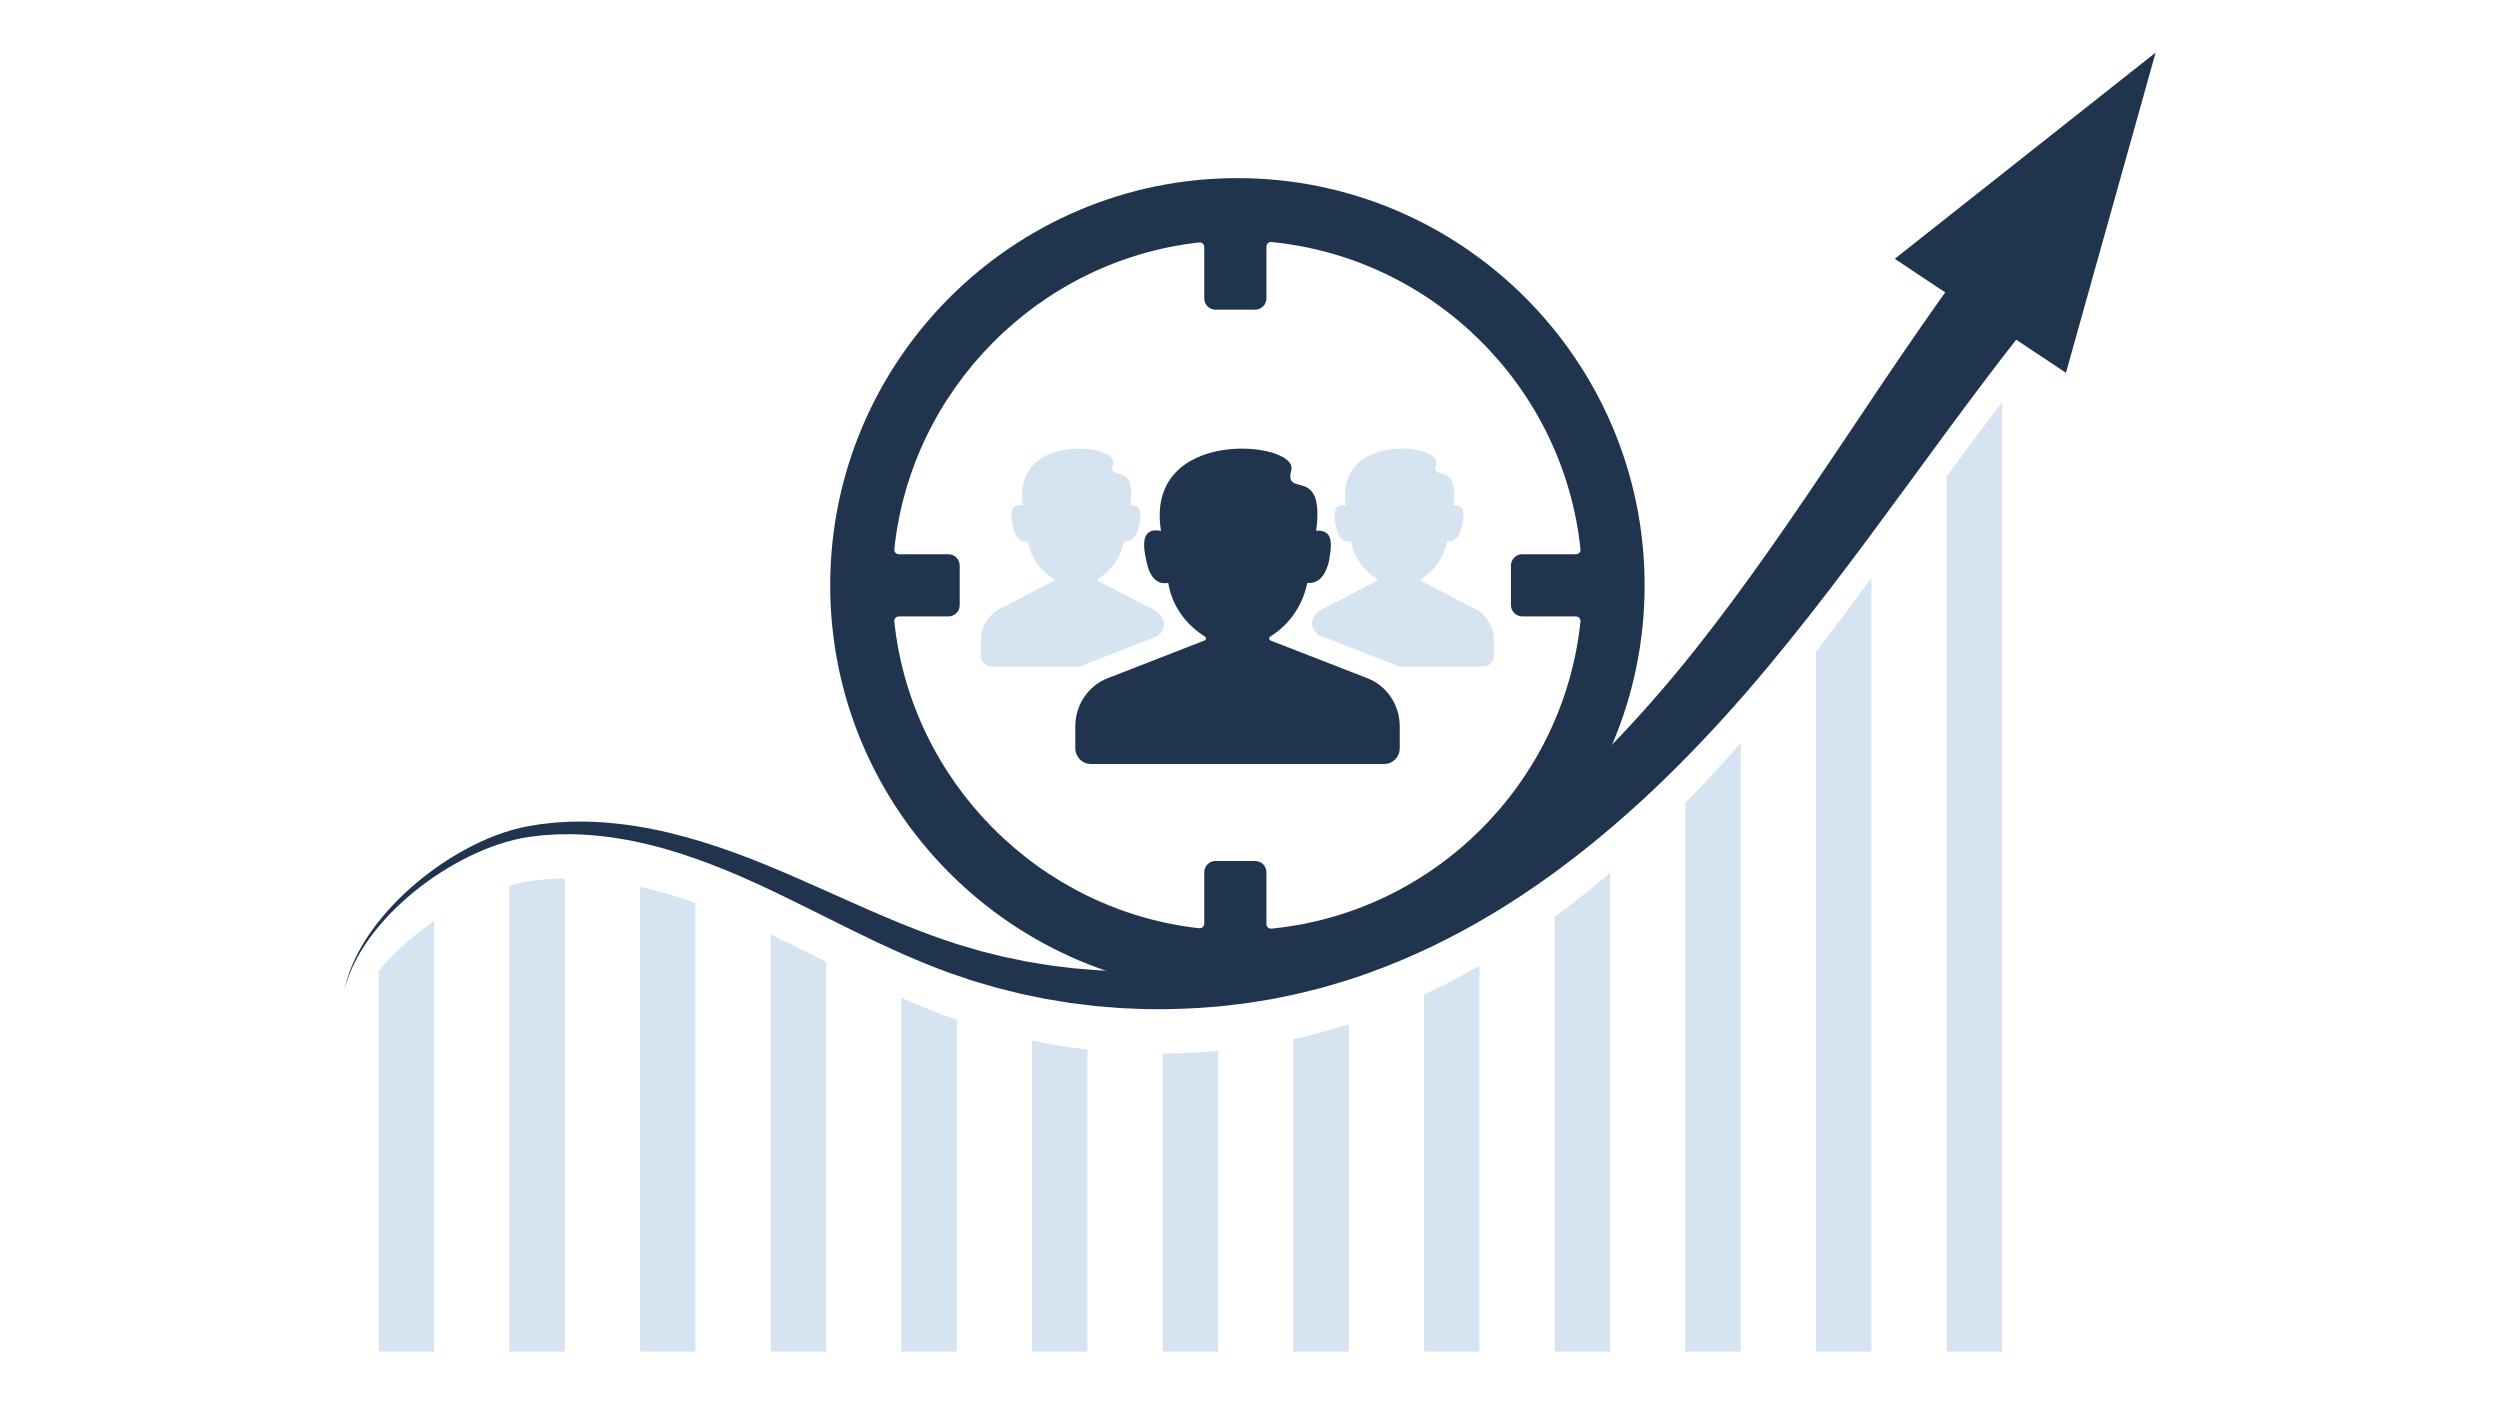 <svg xmlns="http://www.w3.org/2000/svg" xmlns:xlink="http://www.w3.org/1999/xlink" width="800" zoomAndPan="magnify" viewBox="0 0 600 337.5" height="450" preserveAspectRatio="xMidYMid meet"><defs><clipPath id="9c0aab4a44"><path d="M 82.633 52 L 497 52 L 497 243 L 82.633 243 Z M 82.633 52 "></path></clipPath><clipPath id="935baab9e7"><path d="M 454.258 12.617 L 517.348 12.617 L 517.348 89.934 L 454.258 89.934 Z M 454.258 12.617 "></path></clipPath><clipPath id="c0d5ba8fd7"><path d="M 90 221 L 105 221 L 105 324.824 L 90 324.824 Z M 90 221 "></path></clipPath><clipPath id="32d2388045"><path d="M 122 210 L 136 210 L 136 324.824 L 122 324.824 Z M 122 210 "></path></clipPath><clipPath id="19afa3bc5f"><path d="M 153 212 L 167 212 L 167 324.824 L 153 324.824 Z M 153 212 "></path></clipPath><clipPath id="2d379acc23"><path d="M 184 224 L 199 224 L 199 324.824 L 184 324.824 Z M 184 224 "></path></clipPath><clipPath id="a2b460420a"><path d="M 216 239 L 230 239 L 230 324.824 L 216 324.824 Z M 216 239 "></path></clipPath><clipPath id="7669fc6423"><path d="M 247 249 L 261 249 L 261 324.824 L 247 324.824 Z M 247 249 "></path></clipPath><clipPath id="6b1968d52a"><path d="M 279 252 L 293 252 L 293 324.824 L 279 324.824 Z M 279 252 "></path></clipPath><clipPath id="de8e29e41b"><path d="M 310 245 L 324 245 L 324 324.824 L 310 324.824 Z M 310 245 "></path></clipPath><clipPath id="4d90f12ef8"><path d="M 341 231 L 356 231 L 356 324.824 L 341 324.824 Z M 341 231 "></path></clipPath><clipPath id="3c92dca16c"><path d="M 373 209 L 387 209 L 387 324.824 L 373 324.824 Z M 373 209 "></path></clipPath><clipPath id="fc15634dc2"><path d="M 404 178 L 418 178 L 418 324.824 L 404 324.824 Z M 404 178 "></path></clipPath><clipPath id="ea6673351e"><path d="M 435 138 L 450 138 L 450 324.824 L 435 324.824 Z M 435 138 "></path></clipPath><clipPath id="d8d4667924"><path d="M 467 96 L 481 96 L 481 324.824 L 467 324.824 Z M 467 96 "></path></clipPath><clipPath id="4ee5fa3fe6"><path d="M 199.246 42.75 L 394.707 42.75 L 394.707 238.211 L 199.246 238.211 Z M 199.246 42.75 "></path></clipPath></defs><g id="4c08dc6764"><g clip-rule="nonzero" clip-path="url(#9c0aab4a44)"><path style=" stroke:none;fill-rule:nonzero;fill:#20354d;fill-opacity:1;" d="M 82.633 237.645 C 83.156 235.062 84.047 232.555 85.18 230.164 C 86.312 227.777 87.691 225.5 89.23 223.34 C 92.316 219.027 96.031 215.172 100.102 211.758 C 104.184 208.352 108.641 205.371 113.418 202.957 C 115.809 201.75 118.281 200.691 120.836 199.832 C 121.473 199.609 122.129 199.43 122.773 199.227 C 123.426 199.043 124.082 198.879 124.738 198.707 C 125.402 198.574 126.07 198.406 126.734 198.297 L 128.723 197.969 L 129.719 197.805 C 130.051 197.762 130.387 197.73 130.723 197.691 L 132.727 197.469 L 133.227 197.414 L 133.73 197.387 L 134.738 197.324 C 135.41 197.285 136.078 197.238 136.754 197.211 L 138.77 197.184 C 139.441 197.176 140.117 197.16 140.785 197.191 C 142.129 197.242 143.477 197.254 144.812 197.379 C 150.176 197.762 155.496 198.637 160.703 199.887 C 165.914 201.145 171.031 202.742 176.051 204.562 C 181.078 206.379 185.984 208.426 190.844 210.539 C 200.559 214.766 210.062 219.277 219.734 223.039 C 220.941 223.52 222.16 223.953 223.367 224.414 C 224.582 224.852 225.801 225.285 227.02 225.703 L 228.852 226.309 L 229.77 226.609 C 230.074 226.707 230.383 226.793 230.691 226.883 L 234.383 227.969 L 235.305 228.242 L 236.238 228.477 L 239.973 229.406 L 240.902 229.641 L 241.844 229.832 L 245.609 230.609 L 246.551 230.801 L 247.5 230.957 L 249.395 231.262 L 251.293 231.574 L 252.242 231.727 L 253.191 231.844 L 257.004 232.305 L 257.957 232.418 L 258.914 232.492 L 260.828 232.648 L 262.734 232.801 C 263.055 232.824 263.375 232.855 263.691 232.875 L 264.652 232.914 L 268.48 233.062 C 268.801 233.074 269.117 233.094 269.438 233.094 L 274.227 233.094 C 274.543 233.086 274.867 233.098 275.184 233.086 L 276.141 233.047 L 279.965 232.887 C 285.051 232.559 290.129 232.078 295.145 231.195 C 297.66 230.828 300.137 230.262 302.629 229.758 C 303.25 229.645 303.863 229.477 304.48 229.324 L 306.332 228.863 C 307.559 228.551 308.797 228.273 310.004 227.891 L 313.652 226.816 C 314.262 226.648 314.859 226.43 315.457 226.23 L 317.254 225.613 C 318.453 225.203 319.656 224.816 320.832 224.348 L 322.609 223.676 C 323.203 223.457 323.785 223.203 324.371 222.969 C 329.066 221.059 333.656 218.898 338.133 216.52 C 347.09 211.75 355.59 206.102 363.617 199.82 C 371.641 193.531 379.203 186.613 386.355 179.27 C 393.516 171.922 400.27 164.148 406.699 156.09 C 413.109 148.008 419.262 139.648 425.242 131.121 C 431.234 122.594 437.074 113.906 442.93 105.164 C 454.652 87.676 466.449 69.93 479.699 52.871 L 496.25 66.289 C 482.961 81.98 470.66 98.852 458.199 115.863 C 445.73 132.875 433.062 150.051 418.973 166.316 C 411.914 174.438 404.492 182.289 396.625 189.715 C 388.758 197.137 380.434 204.133 371.598 210.48 C 362.754 216.816 353.391 222.496 343.531 227.219 C 338.602 229.578 333.555 231.699 328.402 233.543 C 327.758 233.77 327.121 234.016 326.469 234.227 L 324.523 234.875 C 323.23 235.324 321.91 235.691 320.598 236.082 L 318.629 236.66 C 317.969 236.848 317.32 237.059 316.652 237.211 L 312.672 238.203 C 311.352 238.559 310.004 238.805 308.668 239.086 L 306.664 239.496 C 305.992 239.629 305.328 239.781 304.652 239.879 C 301.957 240.309 299.273 240.801 296.562 241.082 C 291.156 241.797 285.711 242.082 280.281 242.203 L 276.207 242.199 L 275.184 242.195 C 274.848 242.195 274.508 242.172 274.168 242.164 L 272.133 242.082 L 270.098 241.996 L 269.082 241.953 C 268.742 241.934 268.406 241.898 268.066 241.875 L 264.012 241.543 L 262.996 241.461 C 262.66 241.426 262.324 241.379 261.988 241.34 L 259.969 241.09 L 256.945 240.719 L 255.938 240.559 L 251.93 239.898 L 250.93 239.734 L 249.93 239.531 L 245.953 238.711 L 244.961 238.504 L 239.055 237.027 L 238.082 236.742 L 234.191 235.598 L 233.219 235.305 L 232.258 234.98 L 228.422 233.672 C 228.102 233.562 227.781 233.457 227.465 233.34 L 224.629 232.273 C 223.375 231.781 222.129 231.277 220.887 230.77 C 219.656 230.242 218.41 229.734 217.191 229.191 C 207.391 224.891 198.043 219.953 188.617 215.379 C 183.906 213.09 179.176 210.875 174.367 208.91 C 169.562 206.938 164.672 205.176 159.695 203.754 C 154.715 202.336 149.641 201.277 144.512 200.691 C 143.234 200.52 141.945 200.453 140.66 200.352 C 140.016 200.293 139.371 200.285 138.727 200.262 L 136.793 200.207 C 136.152 200.207 135.504 200.227 134.863 200.234 L 133.895 200.254 L 133.41 200.258 L 132.93 200.293 L 131 200.422 C 130.676 200.445 130.352 200.465 130.035 200.492 L 129.074 200.609 L 127.152 200.84 C 126.512 200.918 125.895 201.047 125.266 201.148 C 124.641 201.285 124.012 201.41 123.391 201.559 C 122.773 201.727 122.148 201.871 121.531 202.059 C 119.062 202.773 116.641 203.688 114.281 204.758 C 109.559 206.898 105.074 209.625 100.934 212.797 C 96.801 215.977 92.984 219.613 89.762 223.738 C 88.156 225.801 86.699 227.992 85.477 230.312 C 84.254 232.633 83.266 235.086 82.633 237.645 "></path></g><g clip-rule="nonzero" clip-path="url(#935baab9e7)"><path style=" stroke:none;fill-rule:nonzero;fill:#20354d;fill-opacity:1;" d="M 517.352 12.617 L 454.742 62.113 L 495.824 89.473 Z M 517.352 12.617 "></path></g><g clip-rule="nonzero" clip-path="url(#c0d5ba8fd7)"><path style=" stroke:none;fill-rule:nonzero;fill:#d5e4f0;fill-opacity:1;" d="M 104.203 221.086 L 104.203 324.387 L 90.887 324.387 L 90.887 232.996 C 93.859 229.441 97.266 226.262 100.934 223.445 C 102 222.629 103.094 221.84 104.203 221.086 "></path></g><g clip-rule="nonzero" clip-path="url(#32d2388045)"><path style=" stroke:none;fill-rule:nonzero;fill:#d5e4f0;fill-opacity:1;" d="M 135.562 210.855 L 135.562 324.387 L 122.246 324.387 L 122.246 212.508 C 123.25 212.234 124.254 211.996 125.27 211.801 C 125.895 211.68 126.516 211.574 127.152 211.488 C 127.793 211.395 128.434 211.316 129.074 211.246 C 131.227 211.004 133.395 210.879 135.562 210.855 "></path></g><g clip-rule="nonzero" clip-path="url(#19afa3bc5f)"><path style=" stroke:none;fill-rule:nonzero;fill:#d5e4f0;fill-opacity:1;" d="M 166.922 216.707 L 166.922 324.387 L 153.605 324.387 L 153.605 212.863 C 155.652 213.309 157.68 213.828 159.695 214.402 C 162.121 215.098 164.535 215.871 166.922 216.707 "></path></g><g clip-rule="nonzero" clip-path="url(#2d379acc23)"><path style=" stroke:none;fill-rule:nonzero;fill:#d5e4f0;fill-opacity:1;" d="M 198.281 230.816 L 198.281 324.387 L 184.965 324.387 L 184.965 224.293 C 186.184 224.883 187.395 225.484 188.609 226.074 L 195.676 229.527 C 196.547 229.953 197.414 230.383 198.281 230.816 "></path></g><g clip-rule="nonzero" clip-path="url(#a2b460420a)"><path style=" stroke:none;fill-rule:nonzero;fill:#d5e4f0;fill-opacity:1;" d="M 229.641 244.766 L 229.641 324.387 L 216.324 324.387 L 216.324 239.461 C 216.609 239.594 216.902 239.719 217.188 239.848 C 219.641 240.922 222.113 241.953 224.629 242.926 L 226.516 243.645 C 227.145 243.879 227.777 244.109 228.434 244.344 C 228.832 244.484 229.234 244.629 229.641 244.766 "></path></g><g clip-rule="nonzero" clip-path="url(#7669fc6423)"><path style=" stroke:none;fill-rule:nonzero;fill:#d5e4f0;fill-opacity:1;" d="M 261 251.895 L 261 324.387 L 247.684 324.387 L 247.684 249.746 C 247.766 249.762 247.848 249.781 247.934 249.801 C 252.254 250.691 256.613 251.391 261 251.895 "></path></g><g clip-rule="nonzero" clip-path="url(#6b1968d52a)"><path style=" stroke:none;fill-rule:nonzero;fill:#d5e4f0;fill-opacity:1;" d="M 292.363 252.219 L 292.363 324.387 L 279.043 324.387 L 279.043 252.883 C 283.484 252.859 287.93 252.641 292.363 252.219 "></path></g><g clip-rule="nonzero" clip-path="url(#de8e29e41b)"><path style=" stroke:none;fill-rule:nonzero;fill:#d5e4f0;fill-opacity:1;" d="M 323.719 245.801 L 323.719 324.387 L 310.402 324.387 L 310.402 249.398 C 311.16 249.23 311.914 249.055 312.672 248.875 C 316.391 248 320.078 246.969 323.719 245.801 "></path></g><g clip-rule="nonzero" clip-path="url(#4d90f12ef8)"><path style=" stroke:none;fill-rule:nonzero;fill:#d5e4f0;fill-opacity:1;" d="M 355.078 231.793 L 355.078 324.387 L 341.766 324.387 L 341.766 238.711 C 342.355 238.438 342.945 238.16 343.531 237.879 C 347.457 236 351.309 233.965 355.078 231.793 "></path></g><g clip-rule="nonzero" clip-path="url(#3c92dca16c)"><path style=" stroke:none;fill-rule:nonzero;fill:#d5e4f0;fill-opacity:1;" d="M 386.438 209.508 L 386.438 324.387 L 373.121 324.387 L 373.121 220.031 C 377.699 216.684 382.133 213.168 386.438 209.508 "></path></g><g clip-rule="nonzero" clip-path="url(#fc15634dc2)"><path style=" stroke:none;fill-rule:nonzero;fill:#d5e4f0;fill-opacity:1;" d="M 417.797 178.324 L 417.797 324.387 L 404.48 324.387 L 404.48 192.676 C 409.07 188.016 413.5 183.219 417.797 178.324 "></path></g><g clip-rule="nonzero" clip-path="url(#ea6673351e)"><path style=" stroke:none;fill-rule:nonzero;fill:#d5e4f0;fill-opacity:1;" d="M 449.156 138.73 L 449.156 324.387 L 435.84 324.387 L 435.84 156.371 C 436.969 154.926 438.086 153.48 439.199 152.031 C 442.461 147.805 445.586 143.539 448.746 139.285 L 449.156 138.73 "></path></g><g clip-rule="nonzero" clip-path="url(#d8d4667924)"><path style=" stroke:none;fill-rule:nonzero;fill:#d5e4f0;fill-opacity:1;" d="M 480.516 96.555 L 480.516 324.387 L 467.199 324.387 L 467.199 114.332 L 467.547 113.863 L 472.219 107.531 C 473.781 105.422 475.328 103.293 476.922 101.246 L 480.516 96.555 "></path></g><path style=" stroke:none;fill-rule:nonzero;fill:#d5e4f0;fill-opacity:1;" d="M 278.266 147.387 C 280.062 149.047 279.52 152.02 277.234 152.906 L 260.785 159.312 C 260.301 159.5 259.824 159.719 259.375 159.961 L 237.945 159.961 C 236.543 159.961 235.41 158.781 235.41 157.332 L 235.41 153.73 C 235.41 150.184 237.531 147.012 240.734 145.758 L 252.738 139.484 C 253.016 139.379 253.055 138.996 252.809 138.844 C 249.75 136.945 247.344 133.828 246.727 129.938 C 244.805 130.258 243.535 128.988 243.012 125.863 C 242.188 122.133 243.188 120.848 245.516 121.316 C 242.727 103.797 268.414 106.449 267.125 111.238 C 265.871 115.914 272.219 110.551 271.379 120.141 C 271.367 120.246 271.355 120.363 271.352 120.48 C 271.32 120.738 271.285 121 271.25 121.281 C 271.285 121.281 271.316 121.277 271.348 121.277 C 274.062 121.152 273.953 123.422 273.301 126.648 C 273.137 127.242 272.938 127.75 272.703 128.18 C 272.02 129.469 271.039 130.047 269.773 129.938 C 269.117 133.148 267.254 136.578 263.641 138.844 C 263.387 139.004 263.41 139.383 263.691 139.496 L 275.68 145.758 C 276.652 146.133 277.523 146.699 278.266 147.387 "></path><path style=" stroke:none;fill-rule:nonzero;fill:#d5e4f0;fill-opacity:1;" d="M 358.539 153.73 L 358.539 157.332 C 358.539 158.781 357.402 159.961 356.004 159.961 L 335.594 159.961 C 335.145 159.719 334.676 159.5 334.184 159.312 L 317.02 152.625 C 314.723 151.727 314.129 148.648 316.039 147.074 C 316.695 146.52 317.449 146.082 318.273 145.758 L 330.273 139.484 C 330.555 139.379 330.594 138.996 330.344 138.844 C 327.289 136.945 324.887 133.828 324.262 129.938 C 323.262 130.105 322.426 129.836 321.801 129.086 C 321.215 128.414 320.797 127.348 320.547 125.863 C 319.723 122.129 320.723 120.848 323.051 121.316 C 322.863 120.148 322.801 119.066 322.863 118.074 C 323.562 104.156 345.859 106.773 344.672 111.238 C 343.355 116.09 350.242 110.137 348.793 121.281 C 351.602 121.102 351.496 123.387 350.84 126.648 C 350.18 129 349.004 130.082 347.312 129.938 C 346.652 133.148 344.797 136.578 341.176 138.844 C 340.926 139.004 340.957 139.383 341.238 139.496 L 353.219 145.758 C 356.422 147.012 358.539 150.184 358.539 153.73 "></path><path style=" stroke:none;fill-rule:nonzero;fill:#20354d;fill-opacity:1;" d="M 335.938 174.34 L 335.938 179.547 C 335.938 180.715 335.426 181.758 334.633 182.445 C 333.988 183.02 333.164 183.355 332.266 183.355 L 261.738 183.355 C 260.832 183.355 259.992 183.012 259.359 182.438 C 258.57 181.738 258.07 180.703 258.07 179.547 L 258.07 174.34 C 258.07 169.195 261.145 164.605 265.777 162.797 L 289.094 153.719 C 289.492 153.562 289.547 153.012 289.191 152.781 C 284.758 150.035 281.281 145.527 280.387 139.902 C 277.609 140.367 275.77 138.527 275.012 134.008 C 275.004 133.992 275.004 133.965 274.996 133.949 C 273.816 128.582 275.273 126.742 278.637 127.426 C 274.598 102.066 311.773 105.902 309.914 112.832 C 308.027 119.852 317.992 111.238 315.883 127.371 C 319.617 127.133 319.797 129.887 319.066 133.992 C 319.004 134.355 318.93 134.75 318.848 135.137 C 317.906 138.543 316.195 140.105 313.754 139.902 C 312.793 144.547 310.102 149.504 304.863 152.781 C 304.5 153.02 304.539 153.562 304.949 153.73 L 328.227 162.797 C 332.859 164.605 335.938 169.195 335.938 174.34 "></path><g clip-rule="nonzero" clip-path="url(#4ee5fa3fe6)"><path style=" stroke:none;fill-rule:nonzero;fill:#20354d;fill-opacity:1;" d="M 303.945 221.785 L 303.945 209.348 C 303.945 207.844 302.727 206.633 301.223 206.633 L 291.738 206.633 C 290.234 206.633 289.02 207.844 289.02 209.348 L 289.02 221.691 C 289.02 222.328 288.457 222.84 287.816 222.777 C 249.414 218.508 218.66 187.57 214.633 149.141 C 214.566 148.504 215.074 147.941 215.719 147.941 L 227.609 147.941 C 229.113 147.941 230.328 146.73 230.328 145.227 L 230.328 135.734 C 230.328 134.23 229.113 133.016 227.609 133.016 L 215.719 133.016 C 215.074 133.016 214.566 132.457 214.633 131.816 C 218.664 93.387 249.414 62.445 287.816 58.184 C 288.457 58.113 289.02 58.625 289.02 59.27 L 289.02 71.605 C 289.02 73.109 290.234 74.324 291.738 74.324 L 301.223 74.324 C 302.727 74.324 303.945 73.109 303.945 71.605 L 303.945 59.172 C 303.945 58.531 304.5 58.023 305.137 58.086 C 344.066 61.918 375.254 92.91 379.316 131.816 C 379.387 132.457 378.875 133.016 378.23 133.016 L 365.352 133.016 C 363.852 133.016 362.629 134.23 362.629 135.734 L 362.629 145.227 C 362.629 146.73 363.852 147.941 365.352 147.941 L 378.23 147.941 C 378.875 147.941 379.387 148.504 379.316 149.141 C 375.254 188.051 344.066 219.039 305.137 222.871 C 304.5 222.934 303.945 222.434 303.945 221.785 Z M 296.977 42.75 C 243.09 42.75 199.25 86.59 199.25 140.477 C 199.246 194.359 243.09 238.207 296.977 238.207 C 350.859 238.207 394.707 194.359 394.707 140.477 C 394.707 86.59 350.859 42.75 296.977 42.75 "></path></g></g></svg>
